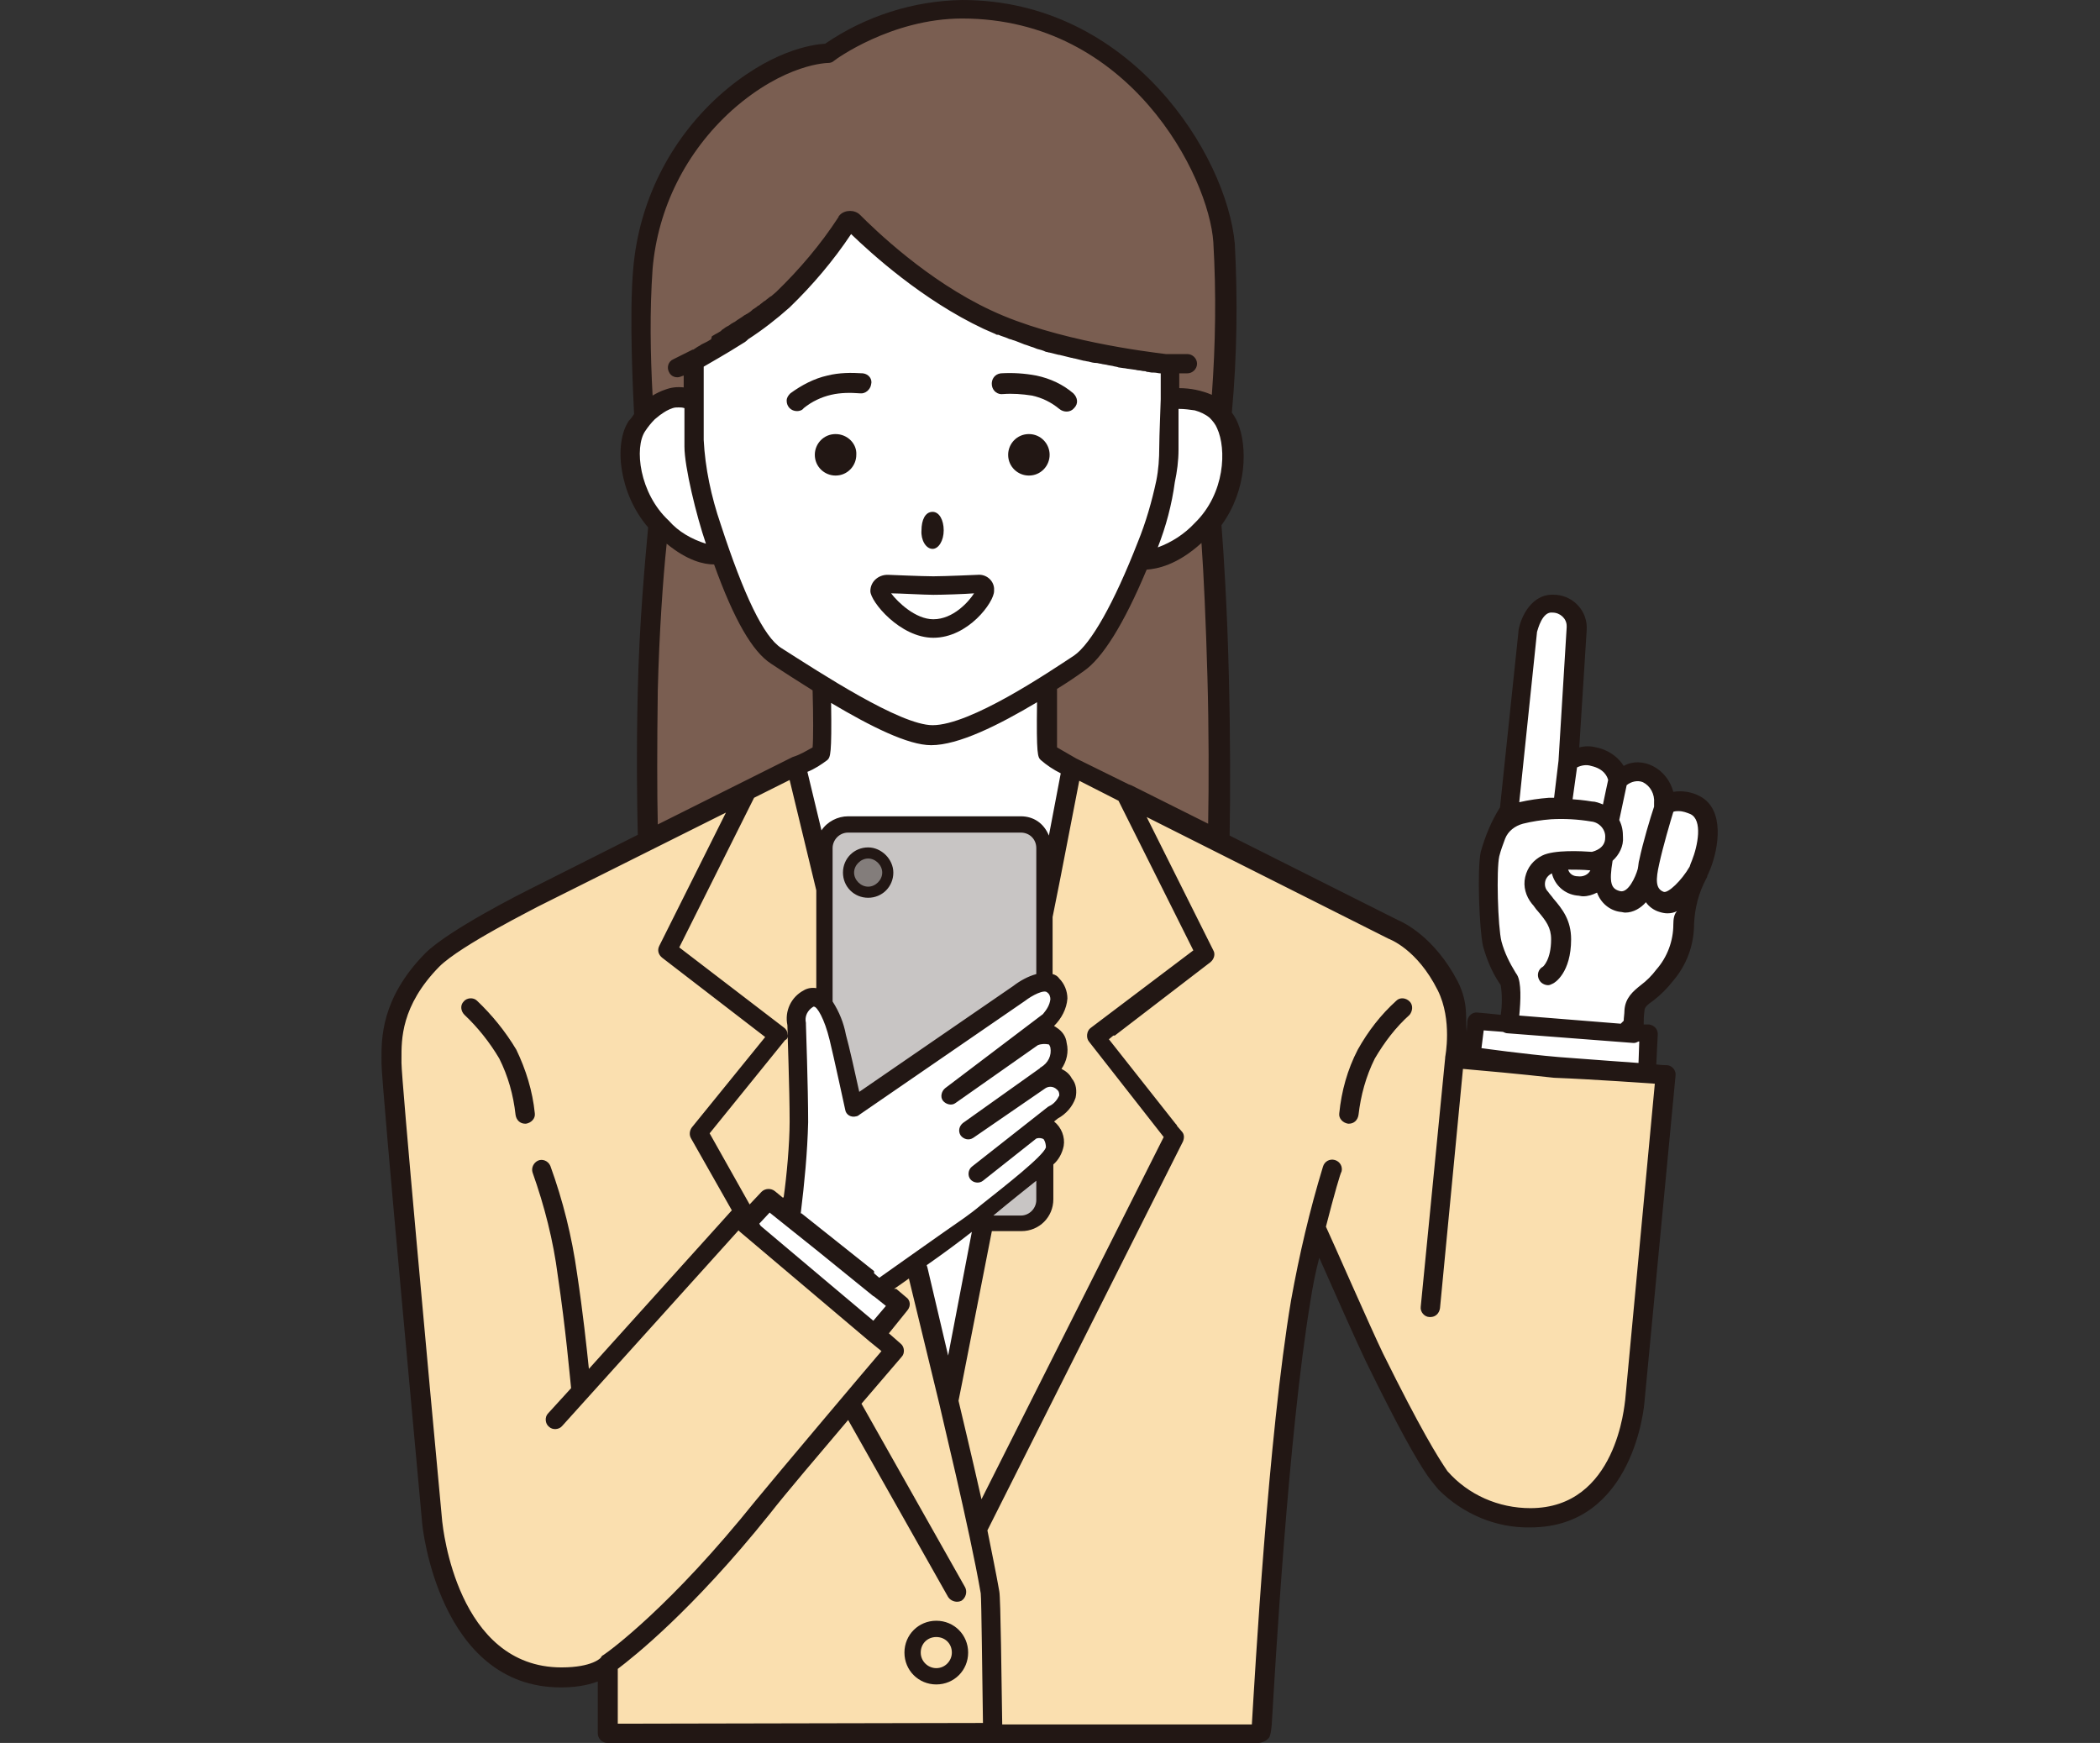 <?xml version="1.0" encoding="utf-8"?>
<!-- Generator: Adobe Illustrator 23.0.0, SVG Export Plug-In . SVG Version: 6.00 Build 0)  -->
<svg version="1.1" id="レイヤー_1" xmlns="http://www.w3.org/2000/svg" xmlns:xlink="http://www.w3.org/1999/xlink" x="0px"
	 y="0px" viewBox="0 0 283.5 235.3" style="enable-background:new 0 0 283.5 235.3;" xml:space="preserve">
<rect x="0" y="0" width="283.5" height="235.3" fill="#333333" stroke="none"/>
<style type="text/css">
	.st0{fill:#7A5E51;}
	.st1{fill:#FADFAF;}
	.st2{fill:#221714;}
	.st3{fill:#C8C5C4;}
	.st4{fill:#837D7B;}
	.st5{fill:#FFFFFF;}
</style>
<g>
	<path class="st0" d="M163.2,68.3H89.1c0,0-1.4,11.8-1.7,24.9c-0.2,9.2-0.1,16.4,0,20.6c0.7-1,38.7-19.2,38.7-19.2l38.3,18.7
		c0,0,0.2-9.7-0.1-22.1C164.1,78.7,163.2,68.3,163.2,68.3z"/>
	<path class="st0" d="M165.1,32.8c-0.8-10.4-12.4-31.5-35.2-31.5c-6.5,0.2-12.8,2.2-18.1,5.9c0,0-6.2-0.2-13.9,6.7
		c-6.4,5.7-10.4,13.7-11.1,22.2c-0.6,7,0.2,20,0.2,20s1.2-1,1.6-1.3c3.4-2.4,5.1-0.6,5.1-0.6l0-5.1c0-0.4,0.2-0.7,0.5-0.9
		c1.8-1,7.8-4.5,11.5-7.9c3.2-3.2,6.1-6.6,8.6-10.4c0,0,0-0.1,0.1-0.1c0.2-0.2,0.6-0.2,0.9,0c2,2,9.3,9,18.1,13.1
		c8.8,4.1,21.1,5.7,24,6c0.4,0,0.7,0.4,0.6,0.7v4c1.3-0.1,2.6,0,3.9,0.2c1.1,0.3,2.2,0.9,3,1.7C165.4,48.2,165.6,40.5,165.1,32.8z"
		/>
</g>
<path class="st1" d="M210.2,144c-4.6-0.6-10.3-1.1-12.6-1.3c-0.3-3.7-1-7.4-2.2-9.9c-3.1-6.2-7.5-7.6-7.5-7.6l-43.2-21.7l-37.2-0.1
	l-35.5,17.8c0,0-10.6,5.2-13.7,8.3c-6.1,6.1-5.5,11.6-5.5,13.9c0,2.9,5.5,62,5.5,62s1.9,20.9,17.4,20.9c5.1,0,6.3-1.9,6.3-1.9v9.4
	h88.4c-0.2-0.1,1.4-25.9,3.3-44.5c1-9.9,2.4-17.2,4.1-22.6c1.3,2.8,6.7,14.6,7.9,17.1c1.2,2.3,5.2,10.4,5.2,10.4s4,10.7,15.2,10.7
	c13.1,0,14.1-14.6,14.1-14.6l4.6-45.3C224.9,145.1,216.9,144.9,210.2,144z"/>
<g>
	<path class="st2" d="M64.4,135.1c-0.5-0.5-1.4-0.4-1.8,0.1c-0.5,0.5-0.4,1.3,0.1,1.8c1.8,1.7,3.4,3.7,4.7,5.9
		c1.2,2.4,1.9,4.9,2.2,7.6c0.1,0.7,0.6,1.2,1.3,1.2h0.1c0.7-0.1,1.3-0.7,1.2-1.4c-0.3-3-1.2-5.9-2.5-8.6
		C68.2,139.2,66.4,137,64.4,135.1z"/>
	<path class="st2" d="M190.3,135.2c-0.5-0.5-1.3-0.6-1.8-0.1l0,0c-2.1,1.9-3.8,4.1-5.2,6.6c-1.4,2.7-2.2,5.6-2.5,8.6
		c-0.1,0.7,0.5,1.3,1.2,1.4h0.1c0.7,0,1.2-0.5,1.3-1.2c0.3-2.6,1-5.2,2.2-7.6c1.3-2.2,2.8-4.2,4.7-5.9
		C190.7,136.5,190.8,135.7,190.3,135.2z"/>
</g>
<path class="st3" d="M137.8,111.3h-23.3c-1.8,0-3.2,1.4-3.2,3.2V162c0,1.8,1.4,3.2,3.2,3.2h23.3c1.8,0,3.2-1.4,3.2-3.2v-47.5
	C141,112.7,139.6,111.3,137.8,111.3z"/>
<path class="st4" d="M117.2,115.2c-1.5,0-2.6,1.2-2.6,2.6s1.2,2.6,2.6,2.6s2.6-1.2,2.6-2.6S118.6,115.2,117.2,115.2z"/>
<g>
	<path class="st2" d="M126.4,218.8c-2.4,0-4.3,1.9-4.3,4.3s1.9,4.3,4.3,4.3c2.4,0,4.3-1.9,4.3-4.3
		C130.7,220.7,128.8,218.8,126.4,218.8z M126.4,225.2L126.4,225.2L126.4,225.2c-1.1,0-2.1-0.9-2.1-2.1s0.9-2.1,2.1-2.1
		s2.1,0.9,2.1,2.1C128.5,224.2,127.6,225.2,126.4,225.2z"/>
	<path class="st2" d="M117.2,114.4c-1.9,0-3.4,1.5-3.4,3.4s1.5,3.4,3.4,3.4c1.9,0,3.4-1.5,3.4-3.4v0
		C120.6,116,119,114.4,117.2,114.4z M119.1,117.8c0,1-0.9,1.9-1.9,1.9s-1.9-0.9-1.9-1.9c0-1,0.9-1.9,1.9-1.9
		C118.2,115.9,119.1,116.8,119.1,117.8L119.1,117.8z"/>
</g>
<g>
	<path class="st5" d="M140.2,145.7l-9.7,6.6l10.4-7.4c1.4-0.8,2.1-2.4,1.9-3.9c-0.4-2.4-3.5-1.2-3.5-1.2l-11.2,7.9l13.3-10
		c0,0,2.8-2.6,0.7-4.7c-1.5-1.5-4.6,1-4.6,1l-22.3,15.4c0,0-1.7-7.4-2.1-9.4c-0.5-2-1.9-6.4-4-5.2c-1.2,0.7-1.9,2.1-1.6,3.5
		c0,0,0.3,8.4,0.3,13.2c0,4.6-1,12.2-1.1,12.9l-3-2.4l-3.2,3.5l17.5,14.8l3.3-4.1l-2.7-2.2c0.6-0.4,3.4-2.4,6.5-4.6
		c-0.3,0.8-0.8,1.5-1.5,2l4.3,18l4.7-24.3c-0.3,0-0.5-0.1-0.8-0.2c-0.1,0-0.2,0.1-0.3,0.1c-0.3,0.3-0.8,0.6-1.3,0.7
		c-0.4,1.1-1.3,1.8-2.4,1.9c-0.1,0-0.1,0-0.2,0c1.1-0.8,2.1-1.6,3-2.3c5.2-4.1,11.4-8.7,11.5-10.3c0.1-3.5-2.9-2.5-3-2.4l2.8-2.2
		c0,0,3-1.6,1.6-3.8C142.4,144.3,140.2,145.7,140.2,145.7z"/>
	<path class="st5" d="M157.9,53.9v-4c0-0.4-0.3-0.7-0.6-0.7c-2.9-0.3-15.2-1.9-24-6c-8.8-4.1-16.1-11.1-18.1-13.1
		c0,0-0.1-0.1-0.1-0.1c-0.3-0.2-0.7-0.1-0.8,0.2c-2.5,3.7-5.4,7.2-8.6,10.4c-3.7,3.4-9.7,6.9-11.5,7.9c-0.3,0.2-0.5,0.5-0.5,0.9
		c0,0,0,2.5,0,5.1l-0.1,0c0,0-3.7-2.6-7.6,3.2c-2,2.9-0.9,9.8,3.4,13.8c2.2,2.1,5,3.4,8,3.8c1.9,5.3,4.5,11.5,7.4,13.4
		c1.9,1.2,4.3,2.8,6.9,4.4c0,0,0,0-0.1,0c-0.2,0-0.4,0-0.6-0.1c0.1,3.8,0.1,8.6-0.1,8.8c-1,0.7-2.2,1.3-3.3,1.8l3.9,17.4
		c0-0.3,0.1-7.9,0.1-7.9l2.3-1.6l24.9,0.1l2.2,2.1l0,9.3l3.8-19.3c-1.1-0.6-2.2-1.2-3.2-2c-0.1-0.1-0.1-5.2-0.1-9.1
		c-0.1,0-0.3,0.1-0.4,0.1c1.8-1.1,3.4-2.2,4.6-3c3.3-2.2,6.8-10,9.1-15.9c1.1-2.8,1.9-5.7,2.6-8.6c-0.5,3.7-1.6,7.3-3.2,10.6
		c0,0,3.4,0.6,8.1-4c4.5-4.4,4.8-10.9,3.4-14.1C163.8,53,157.9,53.9,157.9,53.9z"/>
	<path class="st5" d="M228.9,108.7L228.9,108.7c-1.3-0.8-2.9-0.8-4.2,0c0.2-1.7-0.6-3.4-2.2-4.1c-2.1-1.1-4,0.8-4,0.8
		s-0.1-2.5-3.3-3.2c-1.2-0.4-2.5,0-3.5,0.8l1.1-18.1c0.1-1.8-1.2-3.3-3-3.4c0,0,0,0-0.1,0c-2.8-0.3-3.6,3.7-3.6,3.7l-2.5,24.1
		c-1.1,1.8-2,3.8-2.6,5.9c-0.5,2.1-0.2,10,0.3,12.1c0.5,1.8,1.2,3.4,2.2,4.9c0.7,1.2,0,6.1,0,6.1l14.6,1.1c-1.9-0.1-4.4-0.2-6.9-0.4
		c-3.6-0.2-12.2-1.3-12.2-1.3l-0.5,5.1c0,0,8.3,0.9,12.3,1.3c5.6,0.6,11.3,0.9,11.3,0.9l0.2-5.4c0,0-0.7,0-2-0.1v0.1l-2.2-0.2
		c0.9,0,1.6,0.1,2.2,0.1c0-1,0-2.1,0-3.1c0.1-1.9,2.1-2.2,4.1-4.7c2-2.5,2.7-4.7,2.6-6.9c-0.1-3.1,1.5-5.8,2.4-8
		C230.6,114.4,231.5,110,228.9,108.7z"/>
</g>
<path class="st2" d="M229.5,107.5c-1.1-0.6-2.4-0.8-3.6-0.6c-0.4-1.5-1.4-2.8-2.8-3.5c-1.2-0.6-2.7-0.7-3.9,0
	c-0.8-1.3-2.2-2.2-3.7-2.5c-0.8-0.2-1.5-0.2-2.3,0l1-15.8c0.2-2.5-1.7-4.6-4.1-4.8c0,0,0,0-0.1,0c-3.2-0.3-4.7,3-5,4.8
	c0,0,0,0.1,0,0.1l-2.5,23.8c-1.2,1.9-2,3.9-2.6,6c-0.5,2.4-0.2,10.4,0.3,12.7c0.5,1.8,1.2,3.5,2.2,5l0.2,0.3c0.2,1.3,0.2,2.7,0,4
	c-1.8-0.2-3.1-0.3-3.1-0.3c-0.7-0.1-1.3,0.4-1.4,1.1c0,0,0,0,0,0l-0.1,1.5c-0.2-1.8,0.3-3.8-1.2-6.8c-3.2-6.1-7.4-8-8.1-8.3
	l-22.7-11.4c0.1-5.3,0.1-13.7-0.1-21.3c-0.2-8.9-0.7-16.8-1-20.6c3.5-4.8,3.5-10.7,2.2-13.8c-0.2-0.5-0.5-1-0.8-1.4
	c0.7-7.6,0.8-15.2,0.4-22.8C165.6,20.9,152.6,0,129.9,0c-6.6,0.1-13.1,2.2-18.5,5.9C109.7,6,103.9,6.8,97,13
	C90.4,19,86.3,27.2,85.5,36.1c-0.6,6.4,0,17.6,0.1,19.8c-0.2,0.3-0.4,0.6-0.7,0.9c-2.1,3.1-1.3,9.9,2.6,14.4
	c-0.4,4.4-1.2,12.9-1.4,22c-0.2,8.4-0.1,15.2,0,19.5l-14.7,7.4c-0.4,0.2-10.8,5.4-14,8.6c-6,6.1-5.9,11.6-5.9,14.3l0,0.5
	c0,2.9,5.3,59.8,5.5,62.2c0,0.2,2.2,22.1,18.7,22.1c1.7,0,3.4-0.2,5-0.8v7c0,0.7,0.6,1.3,1.3,1.3H170c0.5-0.1,1-0.3,1.3-0.7
	c0.3-0.3,0.4-2,0.4-2c0.4-6.7,2.2-38.8,5.2-56.9c0.3-2,0.7-4,1.2-5.9c1.9,4.3,5.1,11.5,6.3,14c4.4,9,6.8,13.2,8.3,15.4
	c0.5,0.7,1,1.3,1.5,1.9c3.3,3.3,7.8,5.2,12.4,5.1c14.1,0,15.4-16.8,15.4-16.9l4.2-44.1c0.1-0.7-0.5-1.4-1.2-1.4c0,0-0.1,0-0.1,0
	c0,0-0.5,0-1.3-0.1l0.2-4.1c0-0.7-0.5-1.2-1.2-1.3l-0.7,0c0-0.5,0-1.1,0.1-1.8c0-0.5,0.3-0.8,1.3-1.5c0.9-0.7,1.8-1.6,2.5-2.5
	c1.9-2.2,2.9-4.9,2.9-7.8c0.1-2.1,0.6-4.1,1.6-6c0.1-0.2,0.2-0.3,0.2-0.5c0-0.1,0.1-0.1,0.1-0.2c0.1-0.2,0.2-0.5,0.3-0.7
	C232,114.5,232.9,109.3,229.5,107.5z M217.7,116.2c0.9-0.8,1.5-2,1.4-3.2c0-0.8-0.1-1.5-0.5-2.3c0.4-1.9,0.8-3.8,1-4.7
	c0.6-0.5,1.5-0.7,2.2-0.4c1,0.5,1.6,1.6,1.5,2.8c0,0.2,0,0.3,0,0.5c-0.5,1.5-1.5,4.8-2,7.2c-0.1,0.3-0.1,0.7-0.2,1.2
	c-0.3,1.1-1.3,3.3-2.4,3C217.5,120,217.2,119.2,217.7,116.2z M212.9,103.6c0.6-0.3,1.3-0.4,1.9-0.2c1.8,0.4,2.2,1.5,2.3,1.9
	c-0.1,0.5-0.4,1.8-0.7,3.3c-0.5-0.2-1-0.4-1.5-0.4c0,0-1.1-0.2-2.6-0.3L212.9,103.6z M207.5,85.3c0.1-0.3,0.7-2.8,2.1-2.6
	c1,0,1.9,0.8,1.9,1.8c0,0.1,0,0.1,0,0.2l-1.1,18l-0.6,5c-0.2,0-0.5,0-0.7,0c-1.3,0.1-2.7,0.3-4,0.6L207.5,85.3z M200.3,139.1
	l2.6,0.2c0.2,0.1,0.4,0.2,0.7,0.2l16.9,1.3h0.1c0.2,0,0.4-0.1,0.6-0.2l0.1,0l-0.1,2.9c0,0-7-0.5-10.8-0.8
	c-4.7-0.4-10.4-1.2-10.4-1.2L200.3,139.1z M161.3,70.6c-1.4,1.5-3.1,2.6-5,3.3c1.1-2.8,1.9-5.8,2.3-8.8c0.3-1.4,0.5-2.9,0.5-4.4
	v-5.5c0.8,0,1.5,0.1,2.2,0.2c0.7,0.2,1.4,0.5,2,1c0.4,0.4,0.8,0.9,1,1.4C165.6,60.6,165.4,66.6,161.3,70.6z M147,140.6
	C147,140.6,147,140.6,147,140.6L147,140.6l10.1,12.9l-24.6,48.9c-1.4-6.2-2.8-12-3.1-13.3l0.5-2.5l4-20.4h4c2.4,0,4.3-1.9,4.3-4.3
	v-4.7c0.7-0.6,1.2-1.5,1.4-2.5c0.2-1.2-0.3-2.5-1.3-3.3l0.5-0.4c1.1-0.6,2-1.6,2.4-2.8c0.2-0.9,0.1-1.9-0.5-2.6
	c-0.3-0.6-0.8-1-1.4-1.3c0.7-1,1-2.3,0.7-3.5c-0.1-0.9-0.6-1.6-1.4-2.1c-0.1-0.1-0.2-0.1-0.3-0.2c1-1,1.7-2.3,1.8-3.7
	c0-1-0.4-2-1.1-2.7c-0.2-0.3-0.5-0.5-0.9-0.6v-7.7l1-5v0l2.6-13.4l5.3,2.7l10.1,20.2l-13.9,10.5C146.7,139.2,146.6,140.1,147,140.6z
	 M106.3,139.6c0-0.4-0.2-0.7-0.5-0.9l-14.1-10.8l10.1-20.2l4.8-2.4l3.6,14.9v13.2c-0.6-0.1-1.2,0-1.7,0.3c-1.7,0.9-2.6,2.8-2.2,4.7
	c0,0.9,0.3,8.6,0.3,13c0,3-0.4,7.4-0.8,10.2l-0.1,0.1l-1.1-0.9c-0.5-0.4-1.3-0.4-1.8,0.1l-1.6,1.7l-5.4-9.6l10.2-12.6
	C106.3,140.3,106.4,140,106.3,139.6z M137.8,110.2h-23.3c-1.4,0-2.8,0.7-3.6,1.9l-1.9-7.9c1-0.4,1.9-1,2.7-1.6
	c0.4-0.4,0.6-0.7,0.5-7.7c5.4,3.2,10.4,5.7,13.5,5.7c3.7,0,9.1-2.7,14.3-5.8c-0.1,7.2,0.1,7.4,0.5,7.8c0.8,0.7,1.7,1.3,2.7,1.8
	l-1.6,8.4C140.9,111.1,139.5,110.2,137.8,110.2z M139.9,114.5v17c-1.1,0.3-2.2,0.9-3.1,1.6L116,147.4c-0.5-2.3-1.4-6.3-1.8-7.7
	c-0.3-1.6-0.9-3.1-1.8-4.5v-20.7c0-1.1,0.9-2.1,2.1-2.1h23.3C139,112.4,139.9,113.3,139.9,114.5z M125.9,97.9
	c-4.4,0-15.2-7.1-20.4-10.4c-2.4-1.5-5.1-7.2-8.2-16.7C96,67,95.2,63.2,95,59.4l0-9.9c1-0.6,3-1.7,5.2-3.1c0.2-0.1,0.5-0.3,0.7-0.5
	l0.1-0.1c2-1.3,3.8-2.7,5.6-4.3c3.1-3,5.9-6.3,8.3-9.9c2.7,2.6,9.6,8.9,17.9,12.8c0.5,0.2,1.1,0.5,1.6,0.7c0.1,0.1,0.2,0.1,0.4,0.1
	c0.4,0.2,0.9,0.3,1.3,0.5c0.2,0.1,0.4,0.1,0.6,0.2c0.4,0.1,0.8,0.3,1.1,0.4c0.2,0.1,0.3,0.1,0.5,0.2c0.4,0.1,0.8,0.3,1.2,0.4
	c0.2,0.1,0.3,0.1,0.5,0.2c0.4,0.1,0.8,0.2,1.2,0.4c0.2,0,0.3,0.1,0.5,0.1c0.4,0.1,0.8,0.2,1.2,0.3c0.2,0,0.4,0.1,0.5,0.1
	c0.4,0.1,0.8,0.2,1.2,0.3c0.2,0,0.3,0.1,0.5,0.1c0.4,0.1,0.8,0.2,1.2,0.3c0.2,0,0.4,0.1,0.6,0.1c0.4,0.1,0.7,0.2,1.1,0.2
	c0.2,0,0.4,0.1,0.6,0.1c0.3,0.1,0.7,0.1,1,0.2l0.6,0.1c0.3,0.1,0.6,0.1,0.8,0.2l0.7,0.1c0.2,0,0.5,0.1,0.7,0.1l0.7,0.1
	c0.2,0,0.4,0.1,0.6,0.1c0.3,0,0.5,0.1,0.7,0.1c0.1,0,0.3,0,0.4,0.1c0.3,0,0.5,0.1,0.8,0.1l0.2,0c0.3,0,0.6,0.1,0.8,0.1h0
	c0,0,0,0,0.1,0v3.5c0,0.4-0.2,5-0.2,6.5c0,1.5-0.1,3-0.4,4.5c-0.6,2.8-1.4,5.6-2.5,8.3c-3.2,8.2-6.3,13.7-8.6,15.3
	C141.5,90.8,131,97.9,125.9,97.9z M96.4,76.2c2.7,7.5,5.2,11.8,7.7,13.4c1.8,1.2,3.7,2.4,5.6,3.6c0.1,3.5,0.1,6.6,0,7.7
	c-0.9,0.5-1.7,1-2.7,1.3c0,0,0,0,0,0c0,0,0,0,0,0l-18.2,9.1c-0.1-4.3-0.1-10.5,0-18.1c0.2-7.8,0.7-15.1,1.2-19.8
	C92.8,75.7,95,76.2,96.4,76.2L96.4,76.2z M103.9,163.7l6.5,5.2l7.4,6c0.1,0.1,0.2,0.1,0.3,0.2l1.5,1.2l-1.7,2l-6.3-5.3l-8.9-7.5
	l-0.2-0.3L103.9,163.7z M118.7,172.5l-0.7-0.6c0-0.1,0-0.2,0-0.3l-9.8-7.8c-0.1,0-0.1,0-0.1,0c0.5-4.1,0.9-8.2,1-12.3
	c0-4.7-0.3-13.1-0.3-13.2c0-0.1,0-0.1,0-0.2c-0.2-0.9,0.2-1.7,1-2.2c0,0,0.1,0,0.1,0c0.4,0,1.4,1.6,2.1,4.5c0.5,2,2.1,9.4,2.1,9.4
	c0.1,0.7,0.8,1.1,1.5,0.9c0.1,0,0.3-0.1,0.4-0.2l22.4-15.4c0.9-0.7,2.6-1.6,3-1.1c0.3,0.2,0.4,0.6,0.4,0.9c-0.1,0.8-0.5,1.4-1,2
	l-13.2,10c-0.5,0.4-0.7,1.2-0.3,1.7c0.4,0.5,1.2,0.7,1.7,0.3l11.1-7.8c0.5-0.2,1-0.2,1.5-0.1c0,0,0.1,0.1,0.2,0.4
	c0.2,1.1-0.3,2.1-1.3,2.7c0,0-0.1,0-0.1,0.1l-10.4,7.4c-0.5,0.4-0.7,1.1-0.3,1.7c0.4,0.5,1.1,0.7,1.7,0.3l9.6-6.6
	c0.5-0.4,1.2-0.4,1.7,0.1c0,0,0.1,0.1,0.1,0.1c0.2,0.2,0.2,0.5,0.2,0.7c-0.3,0.6-0.7,1.1-1.3,1.4c-0.1,0-0.1,0.1-0.2,0.1l-10.3,8.1
	c-0.5,0.4-0.6,1.2-0.2,1.7c0.4,0.5,1.2,0.6,1.7,0.2l7.2-5.7c0.3-0.1,0.7-0.1,1,0.1c0.2,0.3,0.3,0.7,0.3,1.1
	c-0.4,1.2-5.4,5.1-8.8,7.8c-0.7,0.6-1.5,1.2-2.2,1.7C126.3,167.1,120.7,171.1,118.7,172.5z M139.9,159.4v2.6c0,1.1-0.9,2.1-2.1,2.1
	h-3.7C136.5,162.1,138.4,160.6,139.9,159.4z M131.2,166.3L131.2,166.3L128,183l-2.8-11.9l-0.1-0.3
	C127.1,169.4,129.3,167.8,131.2,166.3z M152.4,105.9l-7.1-3.5c-0.9-0.5-1.7-1-2.6-1.5c0-1.1,0-4.3,0-7.9c1.3-0.8,2.5-1.6,3.6-2.4
	c2.5-1.7,5.4-6.3,8.5-13.7c1.4-0.1,4.1-0.6,7.4-3.6c0.3,4.2,0.6,10.8,0.8,18c0.2,7,0.2,14.6,0.1,19.9l-10.4-5.2
	C152.6,106,152.5,105.9,152.4,105.9z M88.1,36.3c0.7-8.2,4.5-15.8,10.7-21.4c7.2-6.4,13-6.4,13-6.4c0.3,0,0.6-0.1,0.8-0.3
	c0.1-0.1,7.7-5.7,17.3-5.7c22.6,0,33.3,21.3,33.9,30.2c0.4,6.9,0.3,13.7-0.2,20.6c-1.4-0.6-2.9-0.9-4.4-0.9v-2h1.1
	c0.7,0,1.3-0.6,1.3-1.3c0-0.7-0.6-1.3-1.3-1.3h-2.9l0,0c-2.4-0.3-14.9-1.8-23.6-5.9c-8.6-4-15.7-10.9-17.7-12.9
	c-0.7-0.7-2-0.7-2.7,0c-0.1,0.1-0.2,0.2-0.2,0.3c-2.4,3.7-5.3,7.1-8.4,10.1c-0.2,0.2-0.5,0.4-0.7,0.6c-0.1,0-0.1,0.1-0.2,0.1
	c-0.2,0.2-0.4,0.3-0.6,0.5c-0.1,0-0.1,0.1-0.2,0.1c-0.2,0.2-0.4,0.3-0.6,0.5l-0.2,0.1c-0.2,0.2-0.4,0.3-0.7,0.5l-0.1,0.1
	c-0.2,0.2-0.4,0.3-0.7,0.5c-0.1,0-0.1,0.1-0.2,0.1c-0.2,0.1-0.4,0.3-0.6,0.4l-0.3,0.2c-0.2,0.1-0.4,0.3-0.6,0.4
	c-0.1,0-0.1,0.1-0.2,0.1c-0.2,0.1-0.4,0.3-0.6,0.4l-0.2,0.1c-0.2,0.1-0.4,0.3-0.6,0.4l-0.2,0.2l-0.5,0.3l-0.2,0.1
	c-0.2,0.1-0.3,0.2-0.5,0.3L96,45.8l-0.5,0.3l-0.2,0.1l-0.4,0.2l-0.2,0.1l-0.3,0.2l-0.2,0.1L93.9,47l-0.3,0.2l-0.1,0l-2.6,1.3
	c-0.7,0.3-0.9,1.1-0.6,1.7c0.3,0.7,1.1,0.9,1.7,0.6c0,0,0,0,0,0l0.3-0.1l0,1.6c-0.9-0.1-1.7,0-2.5,0.3c-0.6,0.2-1.2,0.5-1.7,0.8
	C87.8,47.8,87.7,42,88.1,36.3z M87.1,58.2c0.4-0.6,0.8-1.1,1.3-1.6c0.4-0.3,0.7-0.6,0.9-0.7c0.4-0.3,0.9-0.6,1.5-0.8
	c0.3-0.1,0.5-0.1,0.8-0.1c0.3,0,0.5,0,0.8,0.1c0,1.4,0,4.1,0,5.2c0,2.7,1.6,9.3,2.9,13.1c-1.9-0.6-3.7-1.6-5-3.1
	C86.3,66.6,85.6,60.4,87.1,58.2z M81.5,223.4c-0.2,0.1-0.3,0.2-0.4,0.4c0,0-1.1,1.3-5.3,1.3c-14.1,0-16-18.9-16.1-19.7
	c-1.9-20.4-5.5-59.7-5.5-61.9c0-0.2,0-0.4,0-0.6c0-2.5-0.1-7.1,5.1-12.4c2.9-2.9,13.2-8,13.3-8.1L98,109.7l-9,18
	c-0.3,0.6-0.1,1.2,0.4,1.6l13.9,10.7l-9.9,12.2c-0.3,0.4-0.4,1-0.1,1.5l5.5,9.7c0,0-0.1,0.1-0.1,0.1l-19.2,21.3
	c-0.3-2.9-0.8-7.6-1.6-12.9c-0.7-5-1.9-9.8-3.6-14.5c-0.3-0.7-1.1-1-1.7-0.7c-0.6,0.3-0.9,1-0.7,1.6c1.6,4.5,2.8,9.2,3.4,13.9
	c1.1,7.4,1.6,13.4,1.8,15.2l-3.1,3.4c-0.5,0.5-0.4,1.4,0.1,1.8c0.5,0.5,1.4,0.4,1.8-0.1l23.8-26.4l0.2,0.2l17.5,14.8l1.6,1.3
	c-0.8,0.9-14.8,17.5-17,20.2C90.6,216.8,82.4,222.8,81.5,223.4z M83.4,232.7v-7.4c2.1-1.6,10-7.8,20.5-20.9
	c2.1-2.7,6.7-8.1,10.6-12.7l13.5,23.9c0.4,0.6,1.2,0.8,1.8,0.5c0.6-0.4,0.8-1.2,0.5-1.8l-14-24.8c3-3.5,5.3-6.2,5.4-6.3
	c0.5-0.5,0.4-1.4-0.1-1.8c0,0,0,0,0,0L120,180l2.5-3.1c0.5-0.6,0.4-1.4-0.2-1.8c0,0,0,0,0,0L121,174c-0.1,0-0.2,0-0.3,0
	c0.6-0.4,1.3-0.9,2-1.4l4.1,16.9c0,0.2,4.1,16.9,5.6,25.6c0.1,0.8,0.2,11.4,0.3,17.5L83.4,232.7z M223.4,146.3l-4,42.7
	c-0.1,0.5-1.1,14.6-12.8,14.6c-4.3,0-8.4-1.8-11.2-5c-1.3-1.9-3.6-5.6-8.7-15.9c-1.6-3.3-6.9-15.4-7.7-17.1c1.1-4.3,2-7.4,2.1-7.4
	c0.2-0.7-0.2-1.4-0.9-1.6c-0.7-0.2-1.4,0.2-1.6,0.9c-1.8,5.9-3.2,11.9-4.3,18c-3.1,18.4-4.9,50.8-5.3,57.3h-33.7
	c-0.1-5.4-0.2-17.2-0.4-18c-0.4-2.3-1-5.2-1.6-8.2l26.4-52.5c0.2-0.5,0.2-1-0.2-1.4l-0.6-0.7c0-0.1-0.1-0.2-0.2-0.3l-9-11.4l0.6-0.5
	c0.1,0,0.1,0,0.2,0l12.9-9.9c0.5-0.4,0.7-1.1,0.4-1.6l-9-18l32.4,16.3c0.1,0,0.1,0.1,0.2,0.1c0.2,0.1,3.9,1.4,6.7,7c2,4,1,9,1,9v0.1
	l-3.3,33.6c-0.1,0.7,0.5,1.4,1.2,1.4c0,0,0.1,0,0.1,0c0.7,0,1.2-0.5,1.3-1.2l3.1-32.3c2.4,0.2,7.8,0.7,12.3,1.2
	C215.1,145.7,223.4,146.3,223.4,146.3z M225.9,124.8L225.9,124.8c0,2.2-0.8,4.4-2.3,6.1c-0.6,0.8-1.3,1.5-2.1,2.1
	c-1,0.8-2.1,1.7-2.2,3.4c0,0.5-0.1,1-0.1,1.4l-0.4,0.4l-13.7-1.1c0.2-2,0.3-4.5-0.3-5.5l-0.2-0.3c-0.8-1.3-1.5-2.7-1.9-4.2
	c-0.5-2-0.7-9.7-0.3-11.5c0.2-0.8,0.5-1.6,0.8-2.4c0.4-1,1.3-1.7,2.4-2c1.2-0.3,2.5-0.5,3.8-0.6c1.8-0.1,3.6,0,5.4,0.3
	c1.1,0.1,2,1.1,1.9,2.2c0,0,0,0,0,0c0,1.4-1.4,1.8-1.8,1.9c-1.4-0.1-5.1-0.3-6.7,0.5c-1.2,0.6-2,1.6-2.3,2.9
	c-0.3,1.3,0.1,2.6,0.9,3.6c0.3,0.3,0.5,0.7,0.8,1c1.1,1.3,1.8,2.2,1.8,3.8c0,2.8-1.1,3.7-1.1,3.7c-0.6,0.3-0.9,1.1-0.5,1.8
	c0.2,0.4,0.7,0.7,1.2,0.7c0.2,0,0.4-0.1,0.6-0.2c0.3-0.1,2.5-1.5,2.5-6c0-2.6-1.2-4.1-2.4-5.5c-0.2-0.3-0.5-0.6-0.7-0.9
	c-0.4-0.4-0.5-0.9-0.4-1.4c0.1-0.5,0.5-0.9,0.9-1.1c0.4,1.6,1.7,2.8,3.4,3c0.3,0,0.5,0.1,0.8,0.1c0.7,0,1.3-0.2,1.9-0.5
	c0.5,1.4,1.7,2.4,3.1,2.6c0.2,0,0.5,0.1,0.7,0.1c1.1,0,2.1-0.6,2.8-1.4c0.4,0.6,1.1,1.1,1.8,1.3c0.3,0.1,0.7,0.2,1.1,0.2
	c0.5,0,0.9-0.1,1.3-0.3C226,123.4,225.9,124.1,225.9,124.8z M214.7,117.5c-0.3,0.6-1,0.9-1.7,0.8c-0.6,0-1.1-0.3-1.3-0.9
	C212.6,117.4,213.7,117.4,214.7,117.5z M228.4,116.2L228.4,116.2c-0.1,0.2-0.2,0.5-0.3,0.8c-1.1,1.9-2.9,3.6-3.5,3.4
	c-1.1-0.4-1.1-1.6-0.6-3.8c0.5-2.3,1.5-5.7,1.9-7c0.2-0.1,0.5-0.1,0.7-0.1c0.6,0,1.1,0.2,1.6,0.4
	C229.9,110.7,229.2,114.2,228.4,116.2z"/>
<g>
	<path class="st2" d="M116.5,50.4c-1.6-0.1-3.2-0.1-4.8,0.3c-1.8,0.4-3.5,1.3-5,2.4c-0.3,0.3-0.5,0.6-0.5,1c0,0.8,0.6,1.4,1.4,1.4
		c0.3,0,0.7-0.1,0.9-0.4c1.1-0.9,2.4-1.5,3.7-1.8c1.3-0.3,2.6-0.3,3.9-0.2c0.7,0.1,1.4-0.5,1.5-1.2
		C117.8,51.2,117.3,50.5,116.5,50.4z"/>
	<path class="st2" d="M125.9,74.1c0.8,0,1.5-1.1,1.5-2.5c0-1.4-0.6-2.5-1.5-2.5c-1,0-1.5,1.1-1.5,2.5
		C124.3,72.9,125,74.1,125.9,74.1z"/>
	<path class="st2" d="M112.8,58.6L112.8,58.6c-1.6,0-2.8,1.3-2.8,2.8c0,1.6,1.3,2.8,2.8,2.8c1.6,0,2.8-1.3,2.8-2.8
		C115.7,59.9,114.4,58.6,112.8,58.6z"/>
	<path class="st2" d="M144.9,53.1L144.9,53.1c-1.4-1.2-3.1-2-5-2.4c-1.6-0.3-3.2-0.4-4.8-0.3c-0.8,0.1-1.3,0.8-1.2,1.6
		c0.1,0.8,0.8,1.3,1.5,1.2c1.3-0.1,2.6,0,3.9,0.2c1.4,0.3,2.6,0.9,3.7,1.8c0.6,0.5,1.5,0.5,2-0.1v0
		C145.6,54.5,145.5,53.7,144.9,53.1z"/>
	<path class="st2" d="M138.9,58.6c-1.6,0-2.8,1.3-2.8,2.8c0,1.6,1.3,2.8,2.8,2.8c1.6,0,2.8-1.3,2.8-2.8
		C141.7,59.9,140.5,58.6,138.9,58.6z"/>
	<path class="st2" d="M132,77.6c0,0-4.5,0.2-6,0.2s-6-0.2-6.1-0.2c0,0-0.1,0-0.1,0c-1.2,0-2.3,0.9-2.3,2.2c0,1.4,4,6.3,8.5,6.3
		c4.7,0,8.2-4.8,8.2-6.3c0-0.1,0-0.3,0-0.4C134.1,78.3,133.1,77.5,132,77.6z M126,83.6c-2.4,0-4.8-2.3-5.7-3.5
		c1.1,0,4.5,0.2,5.7,0.2c1.2,0,4.3-0.1,5.5-0.2C130.8,81.2,128.7,83.6,126,83.6z"/>
</g>
</svg>
